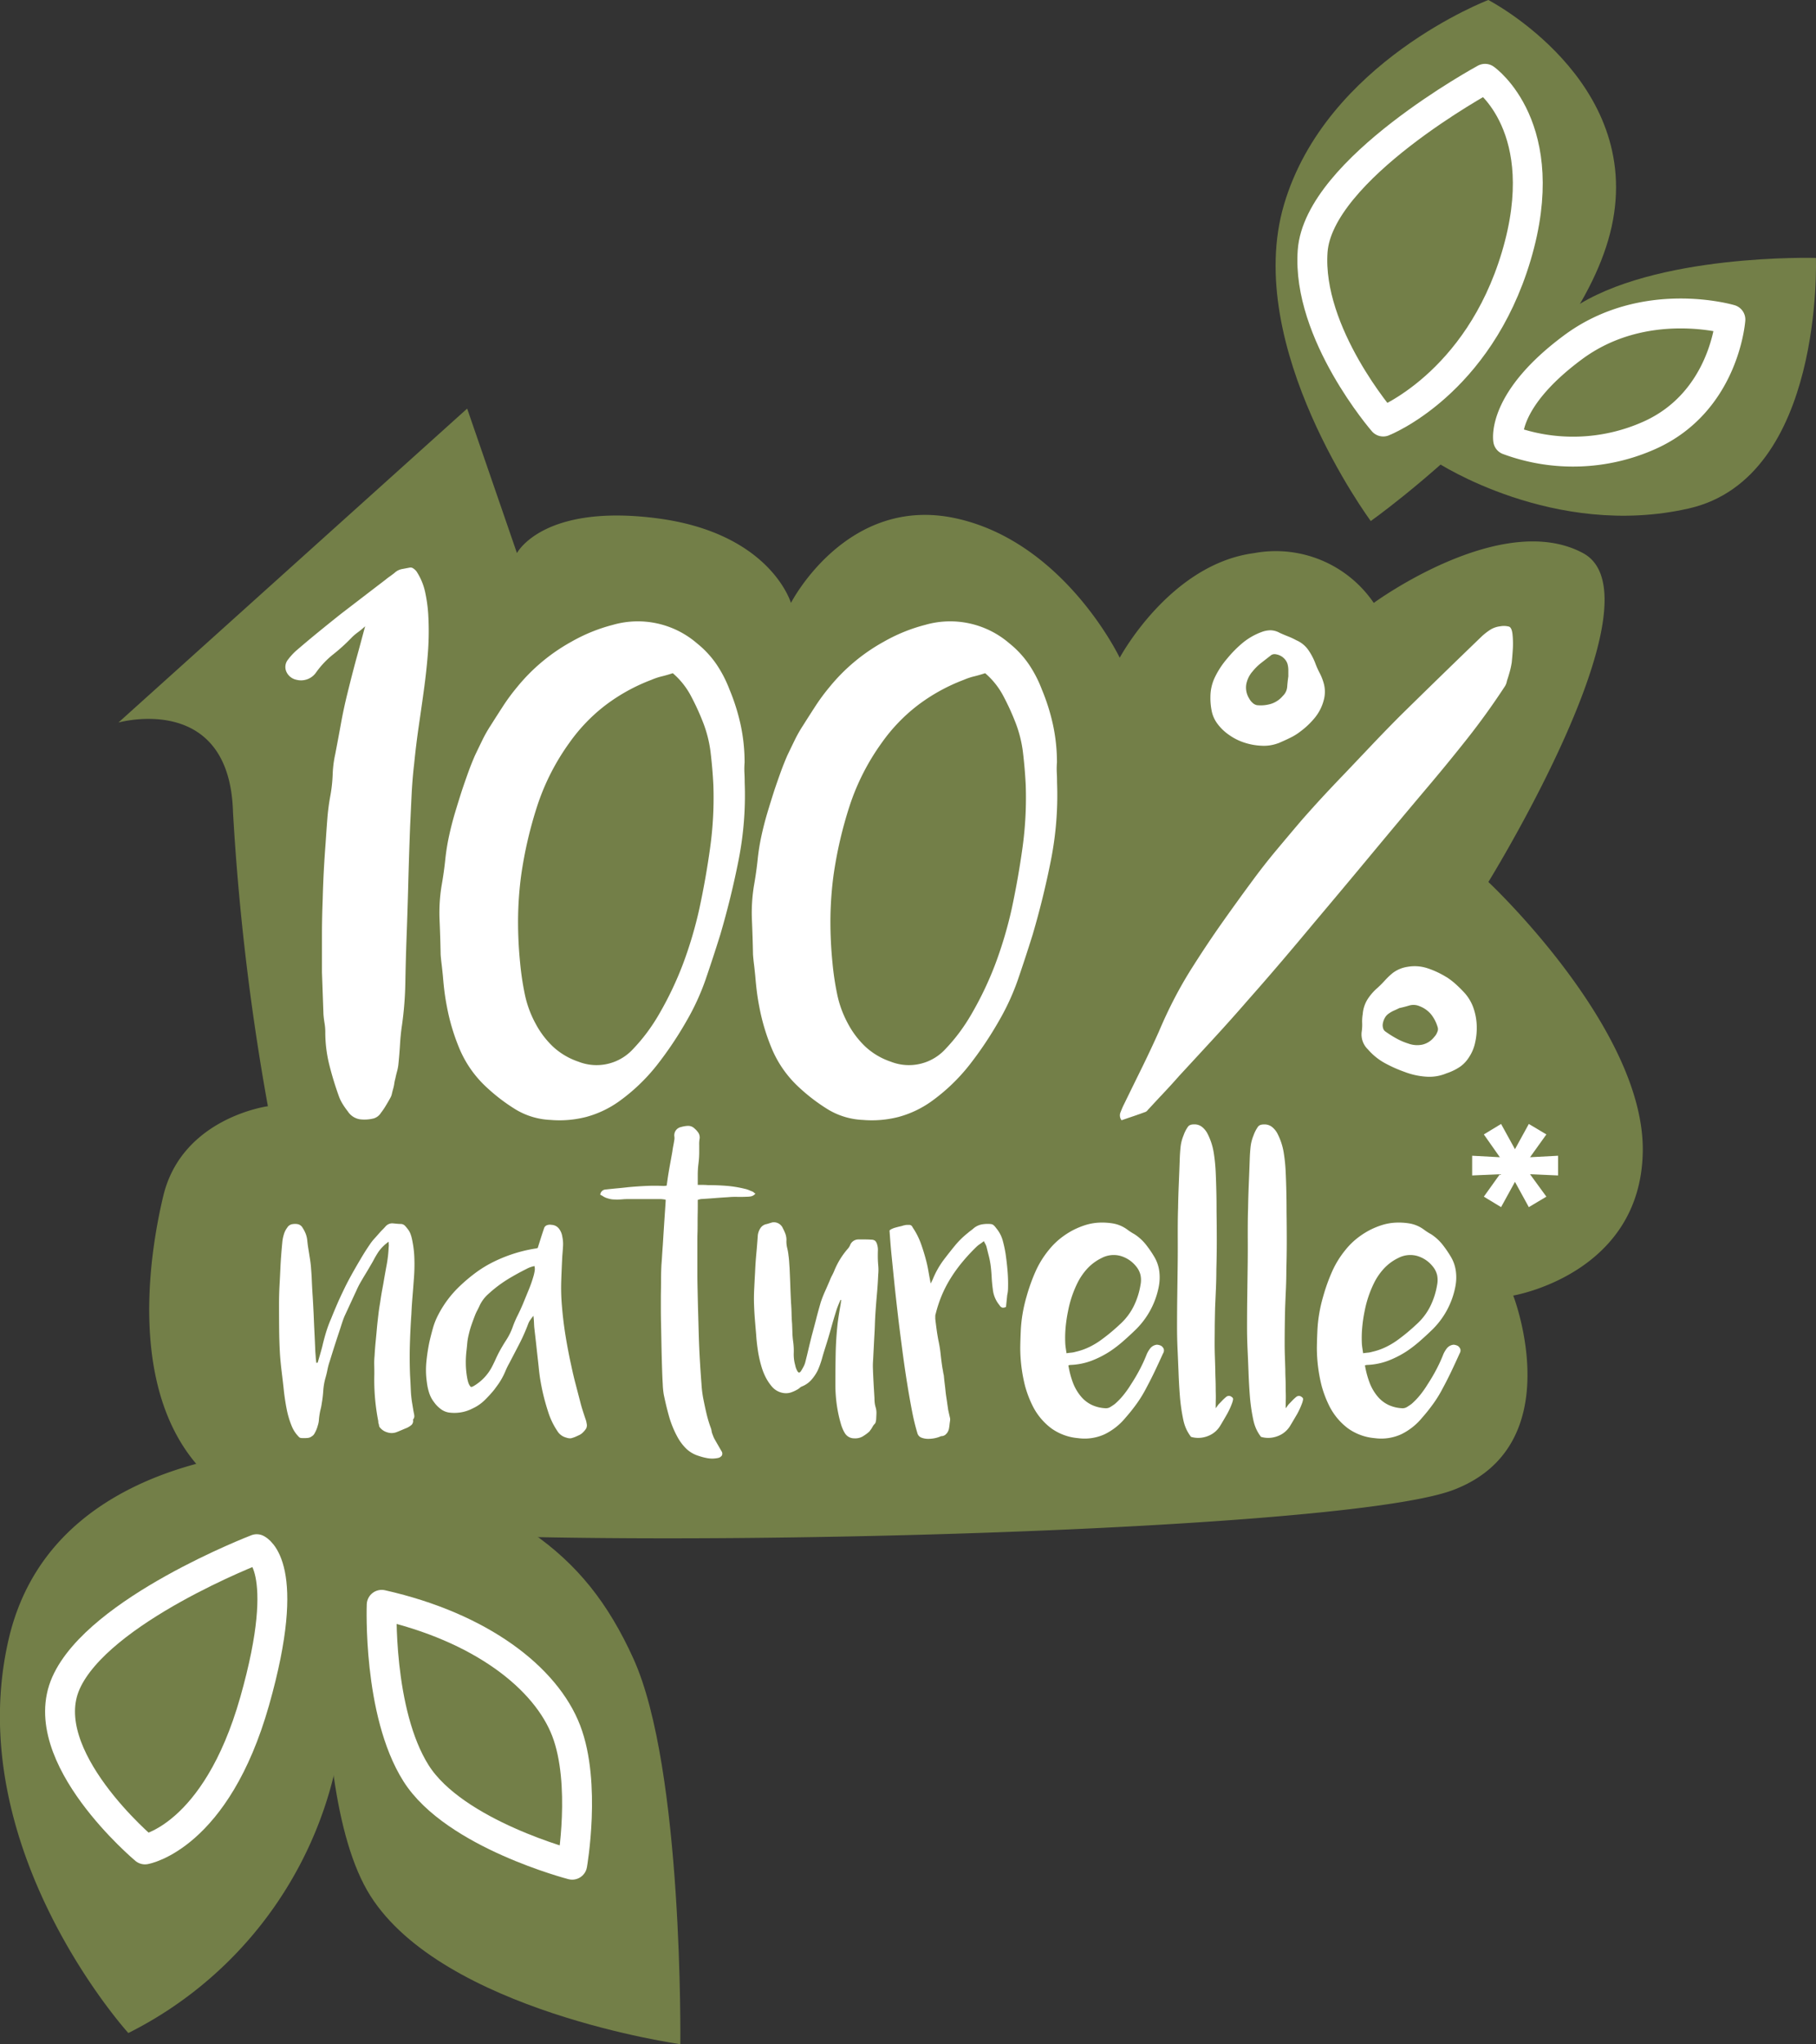 <svg xmlns="http://www.w3.org/2000/svg" width="121.519" height="136.743" viewBox="0 0 121.519 136.743">
    <rect x="0" y="0" width="121.519" height="136.743" fill="#333333" stroke="none"/>
    <defs>
        <style>
            .cls-2{fill:#9eb356}.cls-3{fill:#fff}.cls-4{fill:none;stroke:#fff;stroke-linecap:round;stroke-linejoin:round;stroke-width:2px}
        </style>
    </defs>
    <g id="Groupe_2275" data-name="Groupe 2275" transform="translate(-1081.741 -3676.667)">
        <g id="Groupe_2248" data-name="Groupe 2248" transform="translate(0 56)">
            <g id="Groupe_2247" data-name="Groupe 2247" opacity="0.601">
                <path id="Tracé_6410" d="M11896.667 10792.667a162.3 162.3 0 0 1-2.334-19.667c-.224-8.09-7.666-6-7.666-6l23.334-21 3.332 9.667s1.7-3.311 9.335-2.334 9 5.667 9 5.667 3.707-7.233 11-5.667 11 9.334 11 9.334 3.353-6.266 9-7a7.935 7.935 0 0 1 8 3.333s8.537-6.265 14-3.333-6.332 22-6.332 22 10.434 9.768 10.332 18-8.667 9.666-8.667 9.666 3.874 10-4 13-62.221 4.232-76 2.333-11.591-16.764-10.332-22 6.998-5.999 6.998-5.999z" class="cls-2" data-name="Tracé 6410" transform="translate(-10797 -7098)"/>
                <path id="Tracé_6411" d="M11978.333 10718.667s-10.84 4.133-13.666 13.666 5.8 21.189 5.8 21.189 13.971-9.923 16.12-19.7-8.254-15.155-8.254-15.155z" class="cls-2" data-name="Tracé 6411" transform="translate(-10797 -7098)"/>
                <path id="Tracé_6412" d="M12000.254 10735.922s-10.854-.322-16.325 3.411-9.041 10.256-9.041 10.256 7.839 5.155 16.874 3.088 8.492-16.755 8.492-16.755z" class="cls-2" data-name="Tracé 6412" transform="translate(-10797 -7098)"/>
                <path id="Tracé_6413" d="M11901.216 10824.472s-18.681-1.136-21.9 12.816 8.013 26.324 8.013 26.324a26.266 26.266 0 0 0 13.883-17.814c3.128-13.277.004-21.326.004-21.326z" class="cls-2" data-name="Tracé 6413" transform="translate(-10797 -7106.946)"/>
                <path id="Tracé_6414" d="M11901.065 10824.4c11.854 3.722 16.7 6.771 20.057 14.158s3.143 25.8 3.143 25.8-15.866-2.216-20.744-9.935-2.456-30.023-2.456-30.023z" class="cls-2" data-name="Tracé 6414" transform="translate(-10797 -7106.945)"/>
            </g>
            <g id="Groupe_1858" data-name="Groupe 1858" transform="translate(1100.425 3658.634)">
                <g id="Groupe_1857" data-name="Groupe 1857">
                    <g id="Groupe_1854" data-name="Groupe 1854" transform="translate(0 37.251)">
                        <path id="Tracé_4214" d="M185.45 505.659c.056-.186.11-.374.166-.566s.109-.379.154-.567c.075-.316.158-.626.251-.93a8.48 8.48 0 0 1 .337-.9c.129-.326.267-.654.41-.985s.3-.66.457-.986c.138-.289.287-.573.44-.852s.31-.554.468-.825c.132-.223.259-.442.391-.657s.272-.428.42-.644a3.093 3.093 0 0 1 .315-.4c.116-.127.229-.255.342-.385.066-.075.129-.142.189-.2s.123-.128.189-.2a.6.6 0 0 1 .487-.223l.288.028a2.586 2.586 0 0 0 .271.014.4.4 0 0 1 .266.119 2.447 2.447 0 0 1 .182.217 1.173 1.173 0 0 1 .174.293 2.256 2.256 0 0 1 .1.321 7 7 0 0 1 .174 1.363 11.907 11.907 0 0 1-.035 1.377q-.042.588-.09 1.174c-.033.392-.058.784-.076 1.174q-.071 1.02-.1 2.04c-.021.68-.015 1.362.012 2.04.021.326.035.654.05.98a7.179 7.179 0 0 0 .106.978l.047.287c.014.087.031.179.048.271a1.138 1.138 0 0 1 .035.217.32.32 0 0 1-.075.216c0 .01 0 .015-.008.015s-.007 0-.007.013a.365.365 0 0 1-.1.349 1.423 1.423 0 0 1-.315.2c-.123.047-.24.1-.35.146s-.234.1-.365.148a.933.933 0 0 1-.594 0 .97.97 0 0 1-.5-.336.248.248 0 0 1-.048-.127.62.62 0 0 0-.035-.14.378.378 0 0 1-.015-.1.388.388 0 0 0-.012-.1 14.307 14.307 0 0 1-.252-3.1q0-.307-.007-.609a4.839 4.839 0 0 1 .023-.608q.026-.489.075-.978t.091-.978c.028-.272.059-.542.09-.811s.073-.541.119-.811c.03-.214.063-.428.1-.642s.081-.43.118-.644q.1-.6.212-1.195a8.692 8.692 0 0 0 .139-1.208.67.67 0 0 0 .007-.17c-.005-.055-.007-.12-.007-.194a2.79 2.79 0 0 0-.7.7c-.1.159-.2.32-.284.482s-.182.325-.275.482c-.1.177-.207.355-.315.531s-.212.355-.315.532a5.75 5.75 0 0 0-.292.587c-.132.28-.259.556-.386.832s-.254.551-.385.831c-.056.131-.106.269-.154.413s-.093.287-.138.426c-.121.363-.24.727-.358 1.09s-.229.727-.342 1.09a4.282 4.282 0 0 0-.153.567c-.038.191-.083.38-.139.567a4.23 4.23 0 0 0-.141.831 7.994 7.994 0 0 1-.1.845 3.427 3.427 0 0 1-.076.392c-.033.13-.058.261-.078.392s-.032.24-.04.356a1.487 1.487 0 0 1-.07.342 2.083 2.083 0 0 1-.2.5.566.566 0 0 1-.118.168 1.174 1.174 0 0 1-.189.126.567.567 0 0 1-.2.048c-.068.005-.141.008-.217.008s-.141 0-.2-.008a.224.224 0 0 1-.16-.09 2.153 2.153 0 0 1-.461-.7 6.193 6.193 0 0 1-.337-1.125q-.11-.566-.181-1.153c-.046-.448-.1-.9-.154-1.342s-.1-.895-.125-1.343c-.028-.532-.043-1.063-.048-1.6s-.007-1.074-.007-1.615q0-.629.035-1.258t.063-1.272c.028-.532.071-1.08.127-1.65a2.7 2.7 0 0 1 .1-.475 1.4 1.4 0 0 1 .224-.447.487.487 0 0 1 .375-.238.936.936 0 0 1 .365.013.5.5 0 0 1 .292.239 2.217 2.217 0 0 1 .2.384 1.755 1.755 0 0 1 .106.427c.018.186.04.366.068.539s.058.351.085.537c.045.262.081.517.1.769s.04.512.05.783c.017.392.037.779.063 1.161s.042.768.063 1.159c.017.42.035.837.056 1.252s.038.832.056 1.25c.009.132.02.26.028.386s.023.253.042.384z" class="cls-3" data-name="Tracé 4214" transform="translate(-182.877 -489.722)"/>
                        <path id="Tracé_4215" d="M202.131 510.716a.731.731 0 0 1-.308-.042 1.029 1.029 0 0 1-.271-.112.973.973 0 0 1-.271-.238 5.009 5.009 0 0 1-.645-1.272c-.148-.447-.28-.908-.39-1.384-.066-.288-.121-.577-.169-.866s-.083-.582-.111-.88c-.048-.447-.1-.888-.146-1.323s-.1-.873-.149-1.32c-.009-.12-.014-.242-.02-.363s-.017-.252-.035-.392c-.083.1-.156.2-.217.287a1.179 1.179 0 0 0-.146.287 12.35 12.35 0 0 1-.581 1.307q-.329.635-.665 1.278a5.025 5.025 0 0 0-.264.539 4.5 4.5 0 0 1-.266.538 4.077 4.077 0 0 1-.237.371c-.083.115-.169.23-.252.343a8.272 8.272 0 0 1-.642.7 2.849 2.849 0 0 1-.784.539 2.64 2.64 0 0 1-1.482.293 1.213 1.213 0 0 1-.635-.224 2.06 2.06 0 0 1-.483-.489 1.991 1.991 0 0 1-.327-.629 3.689 3.689 0 0 1-.149-.7 5.648 5.648 0 0 1-.035-1.336 12.432 12.432 0 0 1 .2-1.334c.073-.326.156-.646.244-.957a4.642 4.642 0 0 1 .37-.915 7.166 7.166 0 0 1 1.427-1.888 11.067 11.067 0 0 1 1.1-.922 7.816 7.816 0 0 1 1.243-.741 9.759 9.759 0 0 1 2.742-.853.134.134 0 0 0 .068-.014.127.127 0 0 1 .058-.015l.209-.663c.065-.208.136-.422.209-.636a.32.32 0 0 1 .177-.218.574.574 0 0 1 .327-.034.658.658 0 0 1 .523.286 1.129 1.129 0 0 1 .2.5 2.364 2.364 0 0 1 .048.655c-.012.224-.03.443-.048.657-.028.55-.052 1.1-.07 1.643a13.941 13.941 0 0 0 .042 1.642q.083 1.035.245 2.034t.385 2.006q.125.6.28 1.194t.308 1.181q.083.336.188.657c.068.216.141.434.217.657.007.038.023.1.04.2a.476.476 0 0 1-.04.315 1.43 1.43 0 0 1-.212.258.846.846 0 0 1-.244.175c-.088.041-.174.082-.257.118-.092.04-.196.073-.299.1zm-6.709-3.439h.071a.6.6 0 0 0 .125-.056 3.208 3.208 0 0 0 1.217-1.273c.082-.158.16-.316.231-.474s.146-.317.229-.476c.158-.3.329-.586.511-.867a4.181 4.181 0 0 0 .44-.907 6.807 6.807 0 0 1 .322-.741c.121-.242.231-.485.335-.727l.39-.951a8.642 8.642 0 0 0 .337-.964c.028-.1.05-.206.068-.308a.8.8 0 0 0-.012-.336 1.882 1.882 0 0 0-.287.077 2.017 2.017 0 0 0-.259.119c-.335.168-.664.345-.984.532a9.05 9.05 0 0 0-.929.614c-.245.187-.471.38-.688.58a2.4 2.4 0 0 0-.516.707c-.054.12-.113.241-.174.356a2.9 2.9 0 0 0-.16.357c-.076.2-.149.394-.217.593a5.87 5.87 0 0 0-.176.61 3.94 3.94 0 0 0-.1.537c-.017.182-.035.366-.055.553a6.6 6.6 0 0 0-.048.922 5.742 5.742 0 0 0 .091.922 2.525 2.525 0 0 0 .076.314.774.774 0 0 0 .162.287z" class="cls-3" data-name="Tracé 4215" transform="translate(-182.606 -489.72)"/>
                        <path id="Tracé_4216" d="M208.143 494.936c-.045-.008-.108-.019-.189-.028a1.668 1.668 0 0 0-.188-.013h-2.083c-.158 0-.319.006-.48.021a3.809 3.809 0 0 1-.5.007 1.253 1.253 0 0 1-.257-.028 2.39 2.39 0 0 1-.259-.071 1.067 1.067 0 0 1-.209-.1 1.877 1.877 0 0 0-.211-.119.379.379 0 0 1 .364-.349c.252-.028.5-.054.756-.077s.5-.049.74-.077c.4-.038.795-.065 1.188-.084s.783-.019 1.173 0c.02 0 .058 0 .113-.007a.344.344 0 0 0 .111-.02c.02-.131.037-.26.055-.391s.038-.261.059-.392c.045-.271.09-.52.131-.748s.088-.478.134-.747c.018-.14.042-.28.07-.421s.05-.28.071-.419v-.126a.564.564 0 0 1 .445-.671 1.848 1.848 0 0 1 .468-.077.6.6 0 0 1 .429.175 1.38 1.38 0 0 1 .271.307.592.592 0 0 1 .063.421 2.182 2.182 0 0 0-.02.405v.405a5.979 5.979 0 0 1-.047.789 5.984 5.984 0 0 0-.05.791v.656h.337c.111 0 .224.005.335.014.42 0 .833.016 1.243.048a7.642 7.642 0 0 1 1.231.2 1.393 1.393 0 0 1 .271.084c.088.038.179.074.273.112a.475.475 0 0 1 .078.063.33.33 0 0 0 .091.063.537.537 0 0 1-.287.181 1.547 1.547 0 0 1-.3.028c-.214.01-.423.013-.621.008a5.337 5.337 0 0 0-.622.021c-.31.019-.614.039-.916.063s-.609.044-.916.063a.477.477 0 0 1-.083.021.535.535 0 0 0-.113.035v.315c0 .153 0 .337-.005.552s-.007.439-.007.678 0 .464-.008.678-.007.4-.007.551V500q0 .336.015.978c.01.429.019.913.035 1.453s.03 1.105.048 1.692.045 1.15.077 1.684.066 1.021.1 1.454a7.456 7.456 0 0 0 .118.972c.066.334.136.671.216 1.006a8.157 8.157 0 0 0 .3.992.984.984 0 0 1 .042.175 1.025 1.025 0 0 0 .043.176l.083.216a1.748 1.748 0 0 0 .1.2c.073.13.146.256.217.378l.216.376a.291.291 0 0 1 .036.287.4.4 0 0 1-.26.175 1.889 1.889 0 0 1-.664.022 3.7 3.7 0 0 1-.635-.16 2.071 2.071 0 0 1-.818-.469 3.3 3.3 0 0 1-.582-.761 6.672 6.672 0 0 1-.579-1.4c-.136-.481-.254-.972-.357-1.476a5.281 5.281 0 0 1-.068-.706c-.021-.34-.036-.734-.05-1.181s-.026-.923-.036-1.426-.017-.978-.028-1.426-.012-.84-.012-1.181v-.707c.007-.354.012-.7.012-1.041s.01-.683.028-1.027c.01-.111.023-.278.036-.5s.03-.466.05-.74.035-.561.054-.86l.056-.86.05-.742.033-.5z" class="cls-3" data-name="Tracé 4216" transform="translate(-182.284 -489.902)"/>
                        <path id="Tracé_4217" d="M219.56 501.466c-.048.1-.091.206-.134.309s-.08.2-.118.307q-.2.628-.377 1.265t-.377 1.265c-.083.26-.164.523-.237.789a6.014 6.014 0 0 1-.28.776 2.954 2.954 0 0 1-.436.644 1.676 1.676 0 0 1-.626.433.4.4 0 0 0-.134.084.885.885 0 0 1-.134.1 2.406 2.406 0 0 1-.468.217 1.092 1.092 0 0 1-.511.035 1.265 1.265 0 0 1-.753-.42 3.288 3.288 0 0 1-.407-.6 4.145 4.145 0 0 1-.28-.686 8.038 8.038 0 0 1-.252-1.1c-.056-.368-.1-.743-.123-1.125-.03-.336-.058-.674-.085-1.013s-.045-.679-.056-1.015q-.015-.531.015-1.062c.017-.354.035-.708.056-1.062q.026-.628.083-1.236t.1-1.237a1.1 1.1 0 0 1 .169-.462.615.615 0 0 1 .417-.28c.066-.018.129-.036.189-.056l.189-.057a.652.652 0 0 1 .712.392 3.059 3.059 0 0 1 .169.371 1.209 1.209 0 0 1 .071.411 1.772 1.772 0 0 0 .047.526 3.612 3.612 0 0 1 .091.523c.021.131.033.265.043.405s.017.276.028.405c.017.392.035.781.048 1.167s.03.776.049 1.168c.019.242.031.476.036.705s.014.464.035.705c.007.187.015.378.021.574a5.131 5.131 0 0 0 .047.586 4.561 4.561 0 0 1 .043.81 2.637 2.637 0 0 0 .1.811 1.207 1.207 0 0 0 .139.378c.075.14.158.14.252 0 .058-.094.11-.186.16-.28a1.382 1.382 0 0 0 .118-.293c.076-.3.149-.594.217-.888s.143-.59.216-.888q.156-.572.3-1.132c.093-.372.2-.745.306-1.117a7.767 7.767 0 0 1 .288-.734c.108-.238.211-.478.315-.72a2.706 2.706 0 0 1 .16-.35 3.2 3.2 0 0 0 .161-.351 5.262 5.262 0 0 1 .866-1.4.889.889 0 0 0 .169-.252.594.594 0 0 1 .586-.392h.419c.141 0 .279.005.42.014a.42.42 0 0 1 .264.084.568.568 0 0 1 .127.252 1.159 1.159 0 0 1 .05.376c-.005.121-.007.248-.007.377 0 .2.009.41.027.615a3.223 3.223 0 0 1 0 .629q-.026.629-.082 1.258c-.038.42-.071.838-.1 1.259-.018.28-.033.562-.042.844s-.023.567-.041.846c-.009.186-.02.373-.028.559l-.03.56c-.007.176-.017.354-.028.531s-.007.354 0 .532c.01.307.026.617.043.929s.038.627.056.944c0 .1.005.2.014.293a1.706 1.706 0 0 0 .056.294 1.323 1.323 0 0 1 .063.433c-.005.141-.012.284-.02.434-.01.046-.021.1-.028.146a.284.284 0 0 1-.085.147.793.793 0 0 0-.127.175 1.744 1.744 0 0 1-.125.2.362.362 0 0 0-.048.063.327.327 0 0 1-.05.064 2.887 2.887 0 0 1-.452.328 1 1 0 0 1-.551.118.718.718 0 0 1-.629-.35 1.8 1.8 0 0 1-.126-.236c-.037-.084-.07-.169-.1-.252a8.992 8.992 0 0 1-.308-1.371 9.913 9.913 0 0 1-.1-1.4q0-1.034.02-2.054c.015-.681.059-1.361.134-2.041q.042-.321.09-.622t.106-.622c.007-.046.015-.1.021-.153s.012-.107.02-.154a.026.026 0 0 1-.02-.007.035.035 0 0 0-.026.005z" class="cls-3" data-name="Tracé 4217" transform="translate(-182 -489.724)"/>
                        <path id="Tracé_4218" d="M230.353 498.361c.055.383.1.76.131 1.133a10.248 10.248 0 0 1 .036 1.145c0 .084-.005.168-.013.252a1.955 1.955 0 0 1-.042.238l-.083.8a.406.406 0 0 1-.245.049.34.34 0 0 1-.188-.161 1.981 1.981 0 0 1-.448-1.062c-.038-.271-.063-.545-.078-.824s-.037-.555-.075-.825a5.744 5.744 0 0 0-.118-.594c-.053-.2-.1-.4-.149-.593a.853.853 0 0 0-.075-.189l-.106-.2c-.093.074-.184.142-.272.2a1.671 1.671 0 0 0-.245.2 12.3 12.3 0 0 0-.924 1 9.673 9.673 0 0 0-.8 1.112 7.992 7.992 0 0 0-.581 1.131 8.532 8.532 0 0 0-.4 1.216.462.462 0 0 0-.028.162v.175c.028.242.058.482.09.72s.073.477.118.72a8.3 8.3 0 0 1 .149.909c.033.307.07.614.118.921.017.095.035.182.047.265s.031.169.05.252c.018.2.038.392.063.588s.043.386.064.572.055.378.082.573.056.388.083.574c.021.083.038.168.056.252s.038.168.058.251a.47.47 0 0 1 .013.2c-.008.065-.017.13-.028.194a3.373 3.373 0 0 1-.048.358.731.731 0 0 1-.148.314l-.083.084a.43.43 0 0 1-.294.1 1.8 1.8 0 0 1-.375.127 2.184 2.184 0 0 1-.483.055 1.253 1.253 0 0 1-.448-.077.441.441 0 0 1-.271-.271 14.42 14.42 0 0 1-.358-1.454c-.115-.588-.229-1.232-.342-1.936s-.219-1.44-.32-2.209-.2-1.528-.287-2.278-.169-1.465-.239-2.146-.129-1.281-.182-1.8-.087-.941-.11-1.259-.036-.484-.036-.5.05-.061.126-.1a1.455 1.455 0 0 1 .259-.1c.1-.028.2-.053.3-.077a2.279 2.279 0 0 0 .237-.063.1.1 0 0 1 .059-.013c.007 0 .012-.005.012-.014v.014a.49.49 0 0 1 .161-.028h.146a.224.224 0 0 1 .211.1c.036.066.083.14.139.224a4.919 4.919 0 0 1 .461.957c.12.34.229.688.322 1.042.066.243.118.484.161.726s.085.484.134.727a.137.137 0 0 0 .007.049c0 .014.01.044.021.091l.1-.2q.042-.085.068-.154a5.821 5.821 0 0 1 .715-1.243q.363-.477.74-.937a5.584 5.584 0 0 1 .854-.838 2.451 2.451 0 0 1 .2-.161c.07-.051.143-.109.216-.175a1.2 1.2 0 0 1 .539-.244 2.239 2.239 0 0 1 .594-.021.34.34 0 0 1 .209.1 1.365 1.365 0 0 1 .153.182 2.184 2.184 0 0 1 .428.81 8.464 8.464 0 0 1 .192.882z" class="cls-3" data-name="Tracé 4218" transform="translate(-181.749 -489.721)"/>
                        <path id="Tracé_4219" d="M240.648 505.045c-.177.391-.356.779-.537 1.16s-.375.764-.581 1.147a8.327 8.327 0 0 1-.635 1.042q-.359.5-.763.957a4.164 4.164 0 0 1-1.393 1.1 3.226 3.226 0 0 1-1.782.259 3.59 3.59 0 0 1-1.787-.657 4.263 4.263 0 0 1-1.231-1.468 7.289 7.289 0 0 1-.523-1.363 10.484 10.484 0 0 1-.322-2.566c.005-.372.018-.749.035-1.131a9.471 9.471 0 0 1 .126-1.161 10.08 10.08 0 0 1 .267-1.147 12.224 12.224 0 0 1 .579-1.621 6.372 6.372 0 0 1 .9-1.468 4.948 4.948 0 0 1 .74-.748 5.508 5.508 0 0 1 .881-.581 5.329 5.329 0 0 1 .833-.343 3.716 3.716 0 0 1 .873-.16 4.434 4.434 0 0 1 .992.057 2.256 2.256 0 0 1 .936.405c.073.056.151.109.232.161s.158.1.244.146a3.194 3.194 0 0 1 .748.67 7.3 7.3 0 0 1 .579.839 2.507 2.507 0 0 1 .335.95 3.23 3.23 0 0 1-.028 1.036 5.477 5.477 0 0 1-1.634 2.976c-.252.243-.508.477-.77.706a8.54 8.54 0 0 1-.823.635 6.578 6.578 0 0 1-1.279.657 4.473 4.473 0 0 1-1.42.28 1.2 1.2 0 0 0-.125.028 6.123 6.123 0 0 0 .294 1.132 3.2 3.2 0 0 0 .572.978 2.144 2.144 0 0 0 .72.545 2.43 2.43 0 0 0 .874.211.567.567 0 0 0 .342-.077c.1-.061.2-.129.3-.2a4.823 4.823 0 0 0 .587-.608 6.668 6.668 0 0 0 .489-.693c.214-.326.41-.656.586-.991a9.891 9.891 0 0 0 .476-1.035 1.779 1.779 0 0 1 .259-.427.657.657 0 0 1 .425-.217.721.721 0 0 1 .3.084.5.5 0 0 1 .153.188.364.364 0 0 1-.044.313zm-6.457-.014c.12-.019.231-.032.329-.041a1.446 1.446 0 0 0 .285-.057 4.208 4.208 0 0 0 .932-.329 5.121 5.121 0 0 0 .83-.509c.215-.159.421-.319.615-.482s.388-.333.574-.51a4.073 4.073 0 0 0 .921-1.2 5.045 5.045 0 0 0 .463-1.44 1.641 1.641 0 0 0 0-.664 1.434 1.434 0 0 0-.306-.594 2.061 2.061 0 0 0-1.058-.691 1.731 1.731 0 0 0-1.235.146 3.228 3.228 0 0 0-.944.692 4.145 4.145 0 0 0-.665.958 7.412 7.412 0 0 0-.642 1.914 9.779 9.779 0 0 0-.161 1.09 7.753 7.753 0 0 0-.02 1.106c.007.1.02.2.035.3s.028.198.047.31z" class="cls-3" data-name="Tracé 4219" transform="translate(-181.507 -489.724)"/>
                        <path id="Tracé_4220" d="M244.177 510.077a1.641 1.641 0 0 1-.622.586 1.855 1.855 0 0 1-.637.2 1.7 1.7 0 0 1-.685-.057 2.665 2.665 0 0 1-.322-.531 3 3 0 0 1-.194-.6 12.51 12.51 0 0 1-.231-1.607q-.063-.811-.091-1.623c-.021-.5-.04-1-.063-1.488s-.035-.985-.035-1.489q0-1.033.014-2.061t.028-2.076q.012-.964.005-1.922c0-.638 0-1.278.023-1.922.007-.55.026-1.1.048-1.635s.045-1.09.063-1.65c.01-.269.028-.535.056-.8a2.771 2.771 0 0 1 .2-.768 2.291 2.291 0 0 1 .266-.534.359.359 0 0 1 .174-.155.621.621 0 0 1 .231-.041.815.815 0 0 1 .544.153 1.4 1.4 0 0 1 .377.448 4.251 4.251 0 0 1 .426 1.293 11.687 11.687 0 0 1 .134 1.364c.02.438.032.871.042 1.3s.012.862.012 1.3q.015.964.015 1.922t-.028 1.922c0 .429-.01.855-.028 1.279l-.056 1.278q-.014.616-.023 1.209c0 .4-.007.795-.007 1.195q0 .434.015.854c.01.279.017.564.028.852 0 .216.005.433.014.657s.013.448.013.672.012.427.007.636-.007.427-.007.651c.037-.047.07-.092.1-.134s.061-.085.1-.133c.082-.084.166-.168.244-.252a2.871 2.871 0 0 1 .259-.238.28.28 0 0 1 .377.014.154.154 0 0 1 .083.153 1.634 1.634 0 0 1-.042.182 4.905 4.905 0 0 1-.37.818c-.148.258-.299.518-.457.778z" class="cls-3" data-name="Tracé 4220" transform="translate(-181.218 -489.905)"/>
                        <path id="Tracé_4221" d="M248.73 510.077a1.646 1.646 0 0 1-.621.586 1.867 1.867 0 0 1-.638.2 1.7 1.7 0 0 1-.685-.057 2.665 2.665 0 0 1-.322-.531 2.99 2.99 0 0 1-.193-.6 12.323 12.323 0 0 1-.232-1.607q-.063-.811-.09-1.623c-.02-.5-.04-1-.063-1.488s-.035-.985-.035-1.489q0-1.033.014-2.061t.028-2.076q.012-.964.005-1.922c0-.638 0-1.278.023-1.922.008-.55.026-1.1.048-1.635s.045-1.09.063-1.65c.01-.269.028-.535.056-.8a2.772 2.772 0 0 1 .2-.768 2.3 2.3 0 0 1 .266-.531.363.363 0 0 1 .174-.155.62.62 0 0 1 .231-.041.816.816 0 0 1 .544.153 1.393 1.393 0 0 1 .377.448 4.251 4.251 0 0 1 .426 1.293 11.254 11.254 0 0 1 .134 1.364q.029.657.042 1.3c.01.429.013.862.013 1.3q.014.964.014 1.922t-.028 1.922q0 .643-.028 1.279c-.019.424-.037.851-.054 1.278q-.015.616-.023 1.209t-.008 1.195q0 .434.015.854c.01.279.017.564.028.852 0 .216.005.433.015.657s.012.448.012.672.012.427.007.636-.007.427-.007.651c.037-.047.07-.092.1-.134s.061-.085.1-.133c.082-.084.166-.168.244-.252a2.862 2.862 0 0 1 .259-.238.28.28 0 0 1 .377.014.154.154 0 0 1 .083.153 1.64 1.64 0 0 1-.042.182 4.915 4.915 0 0 1-.37.818c-.15.255-.301.515-.459.775z" class="cls-3" data-name="Tracé 4221" transform="translate(-181.088 -489.905)"/>
                        <path id="Tracé_4222" d="M259.947 505.045c-.176.391-.355.779-.536 1.16s-.375.764-.582 1.147a8.334 8.334 0 0 1-.635 1.042q-.358.5-.763.957a4.171 4.171 0 0 1-1.391 1.1 3.23 3.23 0 0 1-1.782.259 3.586 3.586 0 0 1-1.787-.657 4.263 4.263 0 0 1-1.231-1.468 7.36 7.36 0 0 1-.524-1.363 10.486 10.486 0 0 1-.322-2.566c.005-.372.018-.749.035-1.131a9.285 9.285 0 0 1 .126-1.161 9.867 9.867 0 0 1 .266-1.147 12.224 12.224 0 0 1 .579-1.621 6.343 6.343 0 0 1 .9-1.468 4.894 4.894 0 0 1 .739-.748 5.6 5.6 0 0 1 .881-.581 5.371 5.371 0 0 1 .833-.343 3.715 3.715 0 0 1 .874-.16 4.429 4.429 0 0 1 .991.057 2.259 2.259 0 0 1 .937.405c.073.056.151.109.231.161s.158.1.245.146a3.214 3.214 0 0 1 .748.67 7.434 7.434 0 0 1 .579.839 2.521 2.521 0 0 1 .334.95 3.171 3.171 0 0 1-.028 1.036 5.475 5.475 0 0 1-1.633 2.976c-.252.243-.509.477-.771.706a8.536 8.536 0 0 1-.823.635 6.548 6.548 0 0 1-1.279.657 4.467 4.467 0 0 1-1.419.28 1.186 1.186 0 0 0-.127.028 6.134 6.134 0 0 0 .3 1.132 3.2 3.2 0 0 0 .572.978 2.143 2.143 0 0 0 .72.545 2.425 2.425 0 0 0 .873.211.567.567 0 0 0 .342-.077c.1-.061.2-.129.3-.2a4.747 4.747 0 0 0 .586-.608 6.5 6.5 0 0 0 .488-.693c.214-.326.41-.656.586-.991a9.885 9.885 0 0 0 .476-1.035 1.812 1.812 0 0 1 .259-.427.663.663 0 0 1 .426-.217.721.721 0 0 1 .294.084.489.489 0 0 1 .154.188.365.365 0 0 1-.041.313zm-6.457-.014c.121-.019.231-.032.33-.041a1.421 1.421 0 0 0 .284-.057 4.173 4.173 0 0 0 .932-.329 5.179 5.179 0 0 0 .831-.509c.214-.159.421-.319.614-.482s.388-.333.574-.51a4.04 4.04 0 0 0 .921-1.2 5.08 5.08 0 0 0 .464-1.44 1.643 1.643 0 0 0 0-.664 1.435 1.435 0 0 0-.308-.594 2.059 2.059 0 0 0-1.057-.691 1.735 1.735 0 0 0-1.236.146 3.228 3.228 0 0 0-.944.692 4.14 4.14 0 0 0-.664.958 7.451 7.451 0 0 0-.643 1.914 9.782 9.782 0 0 0-.16 1.09 7.761 7.761 0 0 0-.021 1.106c.008.1.021.2.036.3s.029.198.047.31z" class="cls-3" data-name="Tracé 4222" transform="translate(-180.959 -489.724)"/>
                    </g>
                    <g id="Groupe_1855" data-name="Groupe 1855" transform="translate(79.826 37.224)">
                        <path id="Tracé_4223" d="M266.248 493.319l-1.876-.081 1.093 1.5-1.175.7-.927-1.691-.929 1.691-1.154-.7 1.073-1.5-1.855.081V492l1.855.1-1.073-1.526 1.154-.7.929 1.689.927-1.689 1.175.7-1.093 1.526 1.876-.1z" class="cls-3" data-name="Tracé 4223" transform="translate(-260.498 -489.878)"/>
                    </g>
                    <g id="Groupe_1856" data-name="Groupe 1856" transform="translate(.411)">
                        <path id="Tracé_4224" d="M188.615 457.612a5.613 5.613 0 0 1-.494.407 3.436 3.436 0 0 0-.417.358 12.113 12.113 0 0 1-1.224 1.111 5.922 5.922 0 0 0-1.146 1.209 1.222 1.222 0 0 1-1.309.494.946.946 0 0 1-.677-.531.782.782 0 0 1 .111-.827 4.184 4.184 0 0 1 .516-.568q.744-.642 1.5-1.259t1.531-1.233l1.48-1.135q.741-.569 1.483-1.135a3.708 3.708 0 0 1 .308-.234c.1-.074.209-.152.31-.235a1 1 0 0 1 .48-.248l.529-.1a.316.316 0 0 1 .25.062.921.921 0 0 1 .2.185 4.1 4.1 0 0 1 .579 1.369 10.037 10.037 0 0 1 .211 1.493 19.161 19.161 0 0 1-.012 2.468c-.058.805-.146 1.629-.259 2.467s-.234 1.684-.358 2.53-.226 1.691-.31 2.53c-.083.708-.139 1.41-.174 2.11s-.065 1.4-.1 2.109q-.073 1.927-.123 3.838t-.123 3.837q-.049 1.405-.073 2.8a23.279 23.279 0 0 1-.222 2.8c-.068.445-.11.89-.136 1.332s-.063.89-.11 1.334a2.978 2.978 0 0 1-.088.444c-.04.148-.078.3-.111.469a2.439 2.439 0 0 0-.073.346 2.768 2.768 0 0 1-.075.346c-.033.115-.061.225-.085.332a.989.989 0 0 1-.111.285c-.1.181-.2.354-.3.517a4.527 4.527 0 0 1-.32.469.864.864 0 0 1-.468.37 2.478 2.478 0 0 1-.952.062 1.186 1.186 0 0 1-.8-.531 5.238 5.238 0 0 1-.322-.456 2.89 2.89 0 0 1-.247-.482 21.753 21.753 0 0 1-.664-2.159 9.03 9.03 0 0 1-.272-2.233 3.452 3.452 0 0 0-.05-.568c-.033-.2-.058-.4-.073-.593l-.05-1.406-.05-1.408v-2.443q0-1.209.05-2.444.023-.936.073-1.887c.033-.632.076-1.262.123-1.888.035-.526.071-1.057.113-1.592a14.539 14.539 0 0 1 .21-1.591 10.008 10.008 0 0 0 .148-1.382 7.5 7.5 0 0 1 .171-1.358q.2-1.037.383-2.048t.434-2.023q.272-1.112.566-2.209c.204-.727.404-1.489.619-2.277z" class="cls-3" data-name="Tracé 4224" transform="translate(-183.276 -453.683)"/>
                        <path id="Tracé_4225" d="M213.727 467.95a22.377 22.377 0 0 1-.4 5.159q-.494 2.516-1.233 5.034c-.313 1-.64 2-.974 2.974a16.066 16.066 0 0 1-1.3 2.826 24.277 24.277 0 0 1-1.974 2.936 12.56 12.56 0 0 1-2.568 2.443 6.868 6.868 0 0 1-2.158 1.012 7.167 7.167 0 0 1-2.382.2 4.917 4.917 0 0 1-2.321-.691 12.261 12.261 0 0 1-1.948-1.481 7.426 7.426 0 0 1-1.778-2.479 13.844 13.844 0 0 1-.889-2.924c-.065-.33-.118-.658-.161-.988s-.077-.691-.11-1.085c-.033-.33-.061-.587-.085-.778s-.046-.4-.064-.629q-.022-1.185-.073-2.344a11.24 11.24 0 0 1 .149-2.346q.147-.838.233-1.665a14.671 14.671 0 0 1 .26-1.616q.173-.791.395-1.531t.468-1.506q.2-.592.408-1.171c.138-.387.292-.769.456-1.148.164-.345.33-.686.494-1.023a9.129 9.129 0 0 1 .569-1q.42-.666.838-1.309a13.389 13.389 0 0 1 .914-1.234 12.406 12.406 0 0 1 3.627-3.035 11.3 11.3 0 0 1 2.787-1.135 6.061 6.061 0 0 1 5.626 1.234 6.491 6.491 0 0 1 1.3 1.395 8.2 8.2 0 0 1 .876 1.691 13.685 13.685 0 0 1 .753 2.394 11.985 11.985 0 0 1 .259 2.492 5.609 5.609 0 0 0-.013.666c.014.212.019.433.019.662zm-4.814-7.3c-.247.082-.489.152-.727.21a4.343 4.343 0 0 0-.7.234 12.286 12.286 0 0 0-3.049 1.677 11.548 11.548 0 0 0-2.429 2.518 15.384 15.384 0 0 0-2.16 4.232 27.666 27.666 0 0 0-1.075 4.627 23.734 23.734 0 0 0-.21 2.937 27.409 27.409 0 0 0 .137 2.936 18.734 18.734 0 0 0 .31 2.086 7.081 7.081 0 0 0 .727 1.987 5.95 5.95 0 0 0 1.184 1.556 4.711 4.711 0 0 0 1.678.986 3.311 3.311 0 0 0 3.676-.863 11.729 11.729 0 0 0 .927-1.1 12.694 12.694 0 0 0 .8-1.221 22.573 22.573 0 0 0 1.617-3.406 27.527 27.527 0 0 0 1.072-3.628q.446-2.073.728-4.121a24.388 24.388 0 0 0 .212-4.17c-.036-.741-.1-1.473-.187-2.2a8.289 8.289 0 0 0-.556-2.122 16.253 16.253 0 0 0-.788-1.691 5.2 5.2 0 0 0-1.187-1.467z" class="cls-3" data-name="Tracé 4225" transform="translate(-182.991 -453.583)"/>
                        <path id="Tracé_4226" d="M234.052 467.95a22.38 22.38 0 0 1-.4 5.159q-.494 2.516-1.233 5.034c-.313 1-.64 2-.974 2.974a15.919 15.919 0 0 1-1.3 2.826 24.28 24.28 0 0 1-1.974 2.936 12.56 12.56 0 0 1-2.568 2.443 6.868 6.868 0 0 1-2.158 1.012 7.164 7.164 0 0 1-2.382.2 4.916 4.916 0 0 1-2.321-.691 12.259 12.259 0 0 1-1.948-1.481 7.427 7.427 0 0 1-1.778-2.479 13.846 13.846 0 0 1-.889-2.924c-.065-.33-.118-.658-.16-.988s-.078-.691-.111-1.085c-.033-.33-.061-.587-.085-.778s-.045-.4-.064-.629c-.014-.79-.04-1.571-.073-2.344a11.239 11.239 0 0 1 .149-2.346q.147-.838.234-1.665a14.421 14.421 0 0 1 .259-1.616q.173-.791.395-1.531t.468-1.506q.2-.592.408-1.171c.139-.387.292-.769.456-1.148.164-.345.33-.686.494-1.023a9.139 9.139 0 0 1 .569-1q.42-.666.838-1.309a13.38 13.38 0 0 1 .914-1.234 12.405 12.405 0 0 1 3.627-3.035 11.3 11.3 0 0 1 2.787-1.135 6.061 6.061 0 0 1 5.626 1.234 6.488 6.488 0 0 1 1.3 1.395 8.141 8.141 0 0 1 .876 1.691 13.685 13.685 0 0 1 .753 2.394 11.984 11.984 0 0 1 .259 2.492 5.408 5.408 0 0 0-.012.666c.013.212.018.433.018.662zm-4.814-7.3c-.247.082-.489.152-.727.21a4.342 4.342 0 0 0-.7.234 12.3 12.3 0 0 0-3.049 1.677 11.548 11.548 0 0 0-2.429 2.518 15.386 15.386 0 0 0-2.16 4.232 27.659 27.659 0 0 0-1.075 4.627 23.743 23.743 0 0 0-.21 2.937 27.417 27.417 0 0 0 .137 2.936 18.727 18.727 0 0 0 .31 2.086 7.08 7.08 0 0 0 .727 1.987 5.95 5.95 0 0 0 1.184 1.556 4.711 4.711 0 0 0 1.678.986 3.311 3.311 0 0 0 3.676-.863 11.727 11.727 0 0 0 .927-1.1 12.676 12.676 0 0 0 .8-1.221 22.57 22.57 0 0 0 1.617-3.406 27.679 27.679 0 0 0 1.073-3.628q.444-2.073.727-4.121a24.389 24.389 0 0 0 .212-4.17c-.036-.741-.1-1.473-.187-2.2a8.287 8.287 0 0 0-.556-2.122 16.259 16.259 0 0 0-.788-1.691 5.2 5.2 0 0 0-1.187-1.467z" class="cls-3" data-name="Tracé 4226" transform="translate(-182.414 -453.583)"/>
                        <path id="Tracé_4227" d="M263.848 458.022a6.2 6.2 0 0 1 .026.938q-.026.469-.076.963a5.379 5.379 0 0 1-.136.629c-.058.206-.118.407-.184.6a.983.983 0 0 1-.123.344q-1.211 1.853-2.567 3.566T258 468.46q-1.854 2.2-3.665 4.381t-3.666 4.38q-1.109 1.333-2.233 2.653t-2.283 2.629q-1.134 1.308-2.293 2.567t-2.321 2.515q-.5.569-1 1.1t-1 1.074a1.21 1.21 0 0 0-.1.111.515.515 0 0 1-.123.11q-.4.148-.8.285c-.269.09-.546.185-.826.283a.529.529 0 0 1-.085-.494c.058-.148.118-.3.183-.444q.615-1.259 1.222-2.492t1.172-2.492q.5-1.186 1.073-2.284t1.271-2.183q.941-1.481 1.926-2.875t2.024-2.8q.764-1.037 1.579-2.012t1.654-1.962q.714-.814 1.455-1.617c.494-.534 1-1.065 1.506-1.591l1.84-1.938q.927-.975 1.863-1.913 1.356-1.333 2.7-2.641t2.726-2.639a4.3 4.3 0 0 1 .556-.432 1.6 1.6 0 0 1 .677-.235 1.305 1.305 0 0 1 .594.025c.114.049.189.213.222.493zm-15.671 7.3a2.719 2.719 0 0 1-1.111.172 4.23 4.23 0 0 1-1.16-.209 3.762 3.762 0 0 1-1.047-.531 3.222 3.222 0 0 1-.779-.764 2.128 2.128 0 0 1-.345-.753 4.323 4.323 0 0 1-.1-1.024 3.03 3.03 0 0 1 .322-1.346 5.733 5.733 0 0 1 .813-1.221 7.8 7.8 0 0 1 1.012-1.024 4.349 4.349 0 0 1 1.259-.728 1.743 1.743 0 0 1 .617-.123 1.306 1.306 0 0 1 .616.173c.182.083.368.161.556.235a4.817 4.817 0 0 1 .554.259 1.886 1.886 0 0 1 .777.616 4.147 4.147 0 0 1 .481.89 5.407 5.407 0 0 0 .3.678 3.613 3.613 0 0 1 .271.68 2.117 2.117 0 0 1 .026 1.061 3.1 3.1 0 0 1-.607 1.246 5.414 5.414 0 0 1-1 .949 3.675 3.675 0 0 1-.69.42c-.242.122-.501.233-.765.349zm-1.752-4.764a1.81 1.81 0 0 0-.395.853 1.381 1.381 0 0 0 .2.926.972.972 0 0 0 .222.283.583.583 0 0 0 .3.161 2.384 2.384 0 0 0 .936-.088 1.7 1.7 0 0 0 .791-.53.939.939 0 0 0 .294-.617q.026-.346.076-.691v-.407a1.672 1.672 0 0 0-.05-.407.885.885 0 0 0-.172-.321 1 1 0 0 0-.284-.234 1.047 1.047 0 0 0-.332-.111.435.435 0 0 0-.3.05c-.232.181-.456.357-.68.53a3.541 3.541 0 0 0-.607.608zm13.005 20.41a4.791 4.791 0 0 1 .655.506c.206.188.4.383.579.58a2.983 2.983 0 0 1 .569.974 3.986 3.986 0 0 1 .221 1.161 4.428 4.428 0 0 1-.11 1.184 2.827 2.827 0 0 1-.433 1 2.184 2.184 0 0 1-.567.592 3.677 3.677 0 0 1-.914.444 2.948 2.948 0 0 1-1.369.222 4.98 4.98 0 0 1-1.443-.321 9.117 9.117 0 0 1-1.322-.592 4.106 4.106 0 0 1-1.123-.913 1.385 1.385 0 0 1-.418-1.16 3.1 3.1 0 0 0 .035-.6 2.942 2.942 0 0 1 .038-.6 2.191 2.191 0 0 1 .306-.964 3.447 3.447 0 0 1 .655-.765 7.23 7.23 0 0 0 .518-.517 4.886 4.886 0 0 1 .518-.495 2.168 2.168 0 0 1 .987-.418 2.74 2.74 0 0 1 1.369.1 5.962 5.962 0 0 1 1.249.587zm-.813 4a.912.912 0 0 0 .2-.321.445.445 0 0 0 .026-.321 2.55 2.55 0 0 0-.433-.852 1.86 1.86 0 0 0-.775-.555 1.021 1.021 0 0 0-.692-.048c-.214.065-.436.123-.667.172q-.2.1-.37.173a1.969 1.969 0 0 0-.345.2.784.784 0 0 0-.247.272 1.173 1.173 0 0 0-.136.357.683.683 0 0 0 .012.345.4.4 0 0 0 .174.235 7.006 7.006 0 0 0 .727.456 4.179 4.179 0 0 0 .779.333 1.711 1.711 0 0 0 .949.074 1.414 1.414 0 0 0 .797-.518z" class="cls-3" data-name="Tracé 4227" transform="translate(-181.734 -453.575)"/>
                    </g>
                </g>
            </g>
            <path id="Tracé_4228" d="M273.215 501.817c-1.337-6.685 0-12.032 2.674-14.706s8.022-4.011 8.022-4.011 1.337 8.022-1.337 12.032-9.359 6.685-9.359 6.685z" class="cls-4" data-name="Tracé 4228" transform="scale(-1) rotate(-66 -3673.724 -550.213)"/>
            <path id="Tracé_4229" d="M273.2 510.318s0-2.674 9.358-4.011 12.032 2.674 12.032 2.674-2.674 9.358-8.022 9.358-13.368-8.021-13.368-8.021z" class="cls-4" data-name="Tracé 4229" transform="scale(-1) rotate(-66 -3673.23 -550.55)"/>
            <path id="Tracé_4230" d="M174.581 454.943a12.512 12.512 0 0 0 1.337-9.359c-1.337-5.348-6.685-6.685-6.685-6.685s-2.674 5.348 0 10.7 5.348 5.344 5.348 5.344z" class="cls-4" data-name="Tracé 4230" transform="rotate(79.98 -1225.974 2653.427)"/>
            <path id="Tracé_4231" d="M172.391 462.645s-1.337-6.685-9.359-10.7-12.032 0-12.032 0 4.011 12.032 9.358 13.369 12.033-2.669 12.033-2.669z" class="cls-4" data-name="Tracé 4231" transform="rotate(79.98 -1225.923 2652.98)"/>
        </g>
    </g>
</svg>

